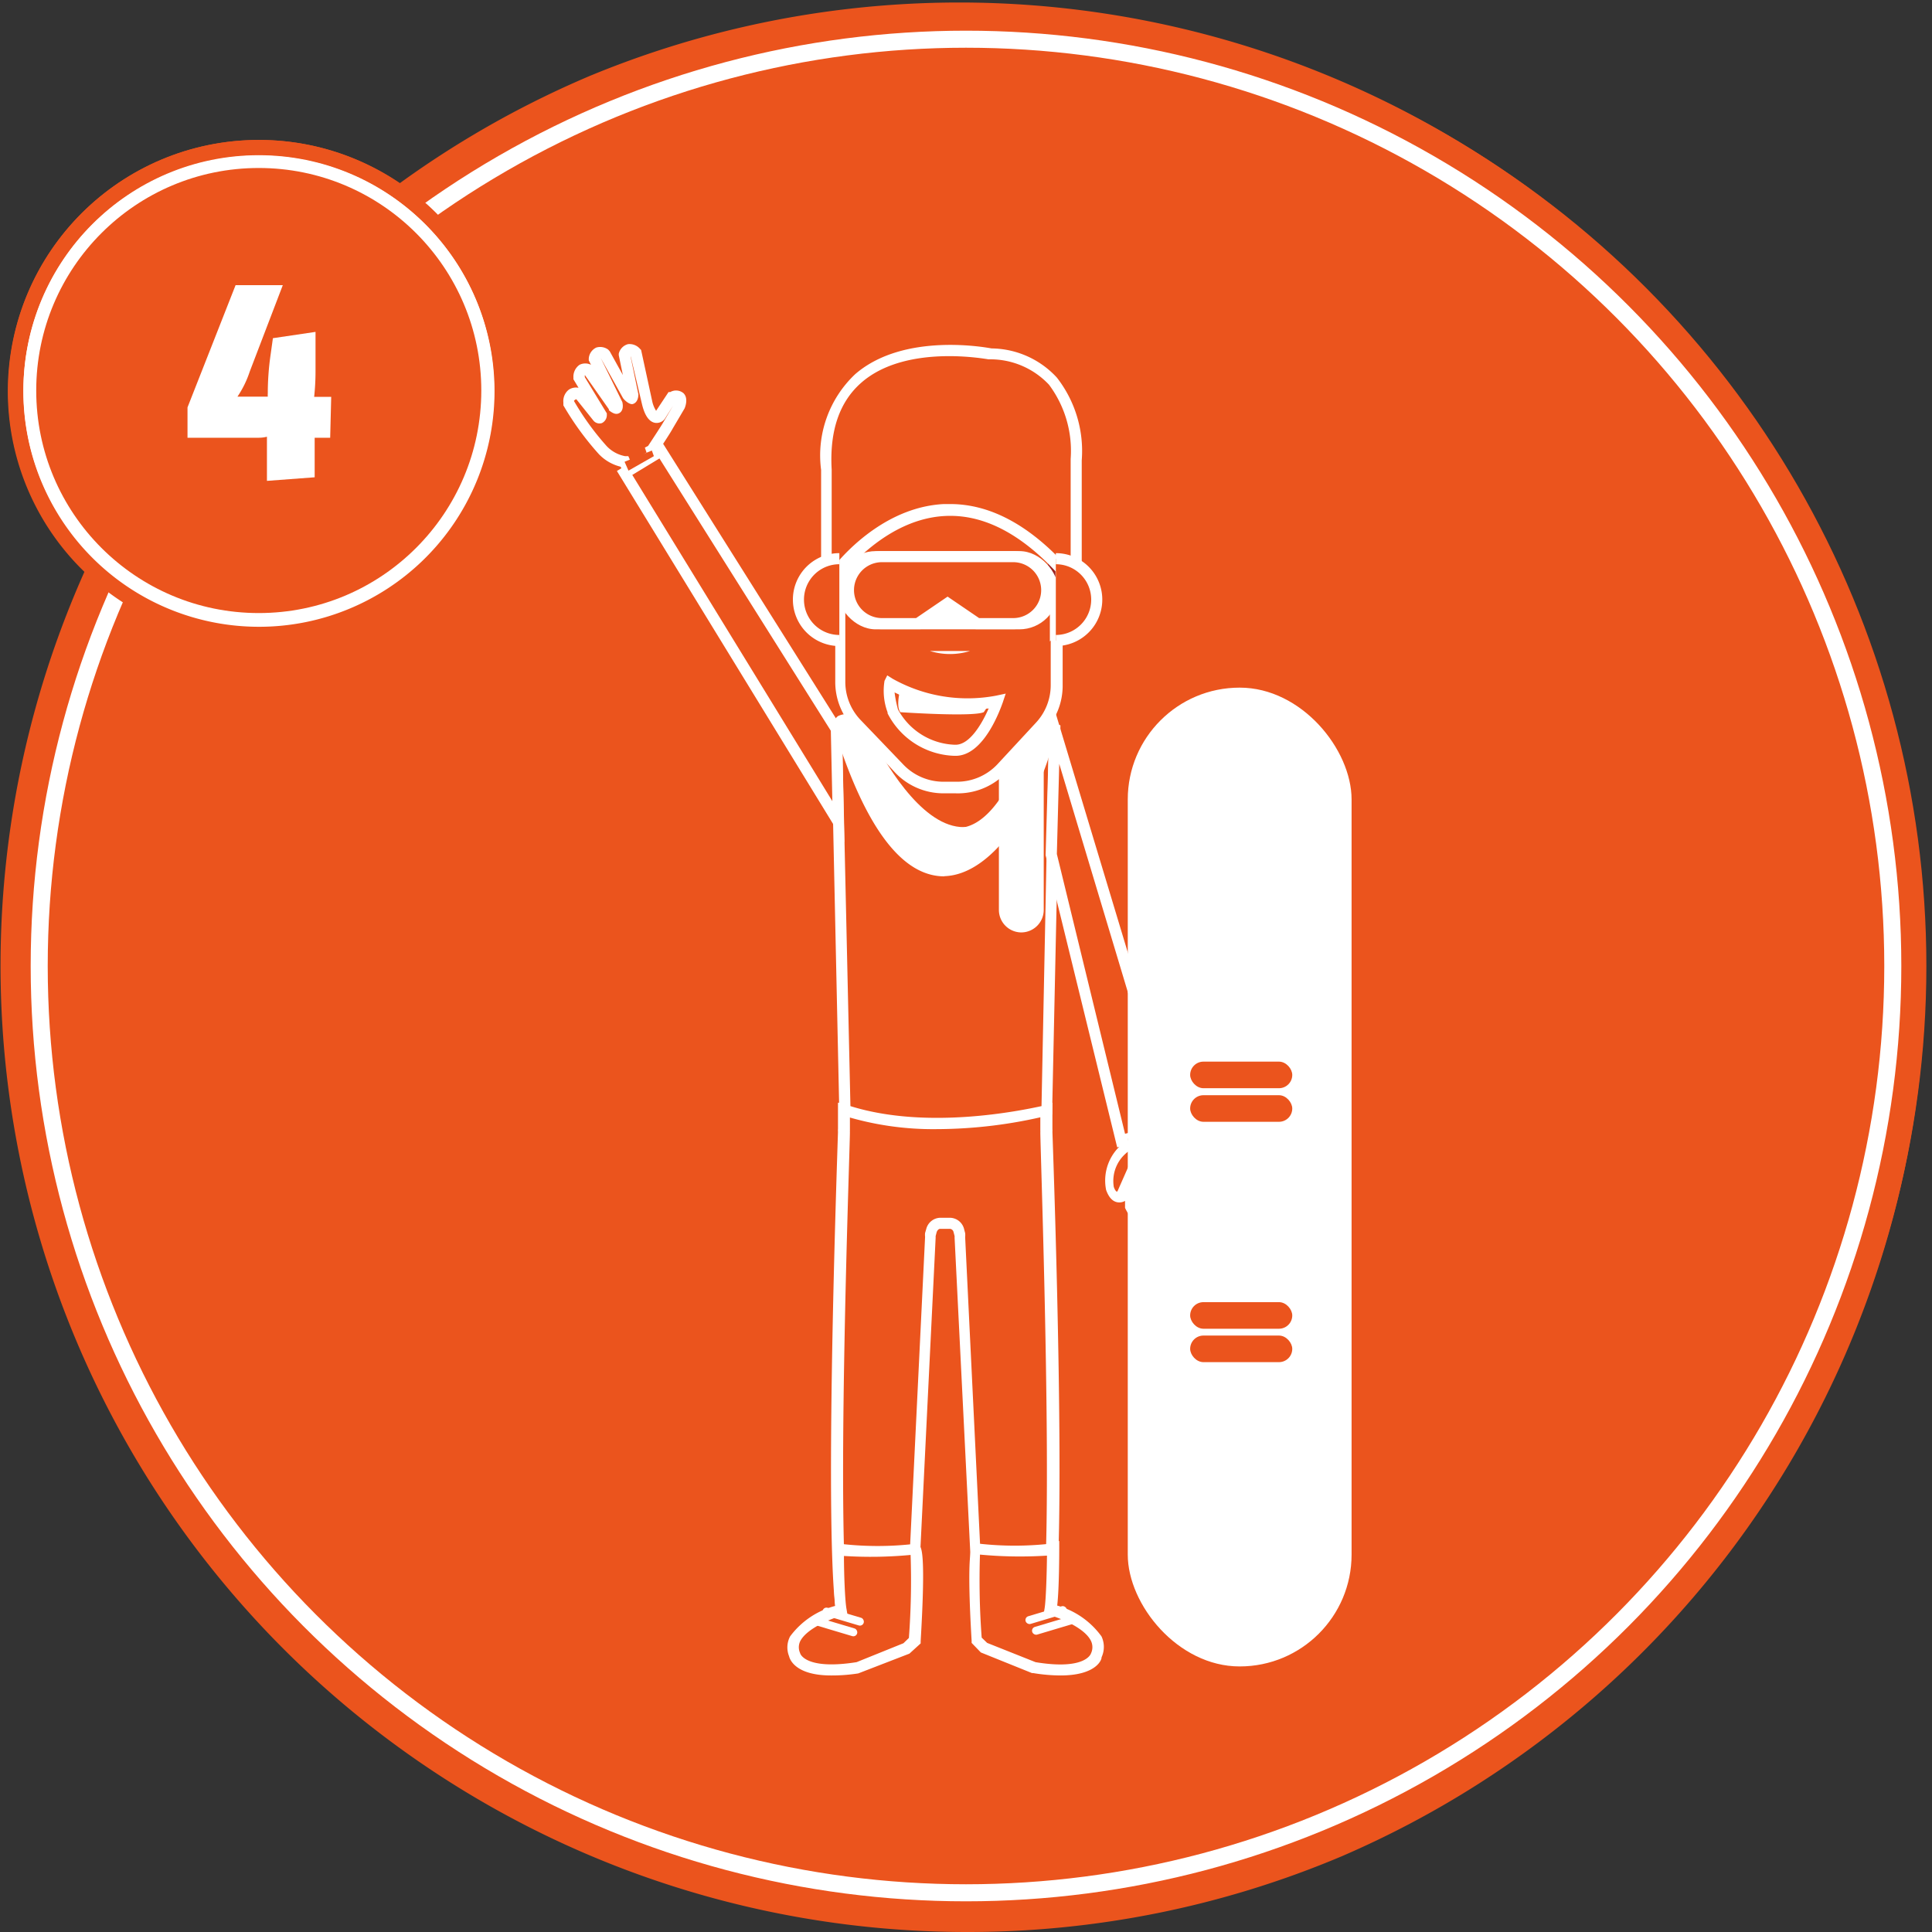 <svg xmlns="http://www.w3.org/2000/svg" viewBox="0 0 113.34 113.34"><rect x="0" y="0" width="113.34" height="113.34" fill="#333333" stroke="none"/><title>Circle-4-fastcover guy with snow outfit</title><g id="bee8bd86-d929-4937-8dd1-0b7ae94a5948" data-name="Layer 2"><g id="3acd8783-0af0-43f3-9fa6-7b8c524bccd2" data-name="Layer 1"><circle cx="56.67" cy="56.67" r="56.34" fill="#eb541d"/><path d="M56.67,113.34A56.69,56.69,0,0,1,34.61,4.45,56.69,56.69,0,0,1,78.73,108.89,56.32,56.32,0,0,1,56.67,113.34ZM56.67.66a56,56,0,1,0,56,56A56.08,56.08,0,0,0,56.67.66Z" fill="#eb541d"/><circle cx="56.67" cy="56.67" r="54.37" fill="none" stroke="#fff" stroke-miterlimit="10"/><circle cx="15.18" cy="22.91" r="14.7" fill="#eb541d"/><path d="M15.18,37.69a14.74,14.74,0,1,1,5.75-1.16A14.69,14.69,0,0,1,15.18,37.69Zm0-29.39A14.61,14.61,0,1,0,29.79,22.91,14.63,14.63,0,0,0,15.18,8.3Z" fill="#eb541d"/><circle cx="15.18" cy="22.91" r="13.43" fill="#eb541d" stroke="#fff" stroke-miterlimit="10" stroke-width="0.75"/><path d="M15.18,36.77a13.82,13.82,0,1,1,5.39-1.09A13.77,13.77,0,0,1,15.18,36.77Zm0-27.55A13.69,13.69,0,1,0,28.87,22.91,13.71,13.71,0,0,0,15.18,9.22Z" fill="#fff"/><path d="M19.37,25.68H18.8l-.34,0q0,.35,0,.64V28l-2.8.21V26l0-.38a1.93,1.93,0,0,1-.5.06H11V23.9l2.82-7.17h2.77l-1.94,5.07a5.92,5.92,0,0,1-.72,1.47l.37,0h1.2l.21,0a1.38,1.38,0,0,1,0-.19,15.85,15.85,0,0,1,.16-2.24l.14-1,2.5-.37v2.27a14,14,0,0,1-.08,1.54h1Z" fill="#fff"/><path d="M61.38,66.28a.69.69,0,0,1,0,.14c.05,1.47.9,25.32,0,28.72a.74.74,0,0,0,0,.19h0a.6.6,0,0,1-.47.62,24.52,24.52,0,0,1-3,.29.58.58,0,0,1-.52-.59L56.34,72.58a.7.7,0,0,0,0-.16l-.07-.23a.55.55,0,0,0-.51-.43h-.59a.55.55,0,0,0-.51.43l-.07.23a.7.7,0,0,0,0,.16L53.43,95.65a.58.58,0,0,1-.52.59A24.52,24.52,0,0,1,50,96a.6.6,0,0,1-.47-.62h0a.74.74,0,0,0,0-.19c-.88-3.41,0-27.25,0-28.72a.69.69,0,0,1,0-.14l0-1.25H61.41Z" fill="#eb541d"/><path d="M52.85,96.56a25.73,25.73,0,0,1-2.94-.29.93.93,0,0,1-.75-.94.42.42,0,0,0,0-.11c-.88-3.41-.08-26.23,0-28.82a1,1,0,0,1,0-.17l0-1.54H61.74l0,1.55a1,1,0,0,1,0,.16c.09,2.59.89,25.41,0,28.82a.4.4,0,0,0,0,.11.93.93,0,0,1-.75.94,23.83,23.83,0,0,1-3,.29.9.9,0,0,1-.84-.9L56,72.6a.39.39,0,0,0,0-.09l-.06-.23a.24.24,0,0,0-.2-.19h-.59c-.08,0-.16.08-.2.19l-.06.23a.43.43,0,0,0,0,.08L53.76,95.66a.9.9,0,0,1-.84.9Zm2.3-25.12h.59a.87.87,0,0,1,.82.67l.06.23a1,1,0,0,1,0,.23l1.12,23.06c0,.17.11.28.2.28a24.59,24.59,0,0,0,2.9-.28.29.29,0,0,0,.19-.3,1.06,1.06,0,0,1,0-.27c.87-3.38,0-27.6,0-28.63a.39.39,0,0,0,0-.08v0l0-1H49.86l0,1a.36.36,0,0,0,0,.07c0,1-.9,25.26,0,28.63a1.05,1.05,0,0,1,0,.27.29.29,0,0,0,.19.3,25.63,25.63,0,0,0,2.9.28c.09,0,.19-.11.2-.28l1.12-23.06a1,1,0,0,1,0-.23l.07-.24A.87.87,0,0,1,55.15,71.44Z" fill="#fff"/><path d="M51.09,93.12" fill="#ac2924"/><path d="M53.66,90.88a21.18,21.18,0,0,1-4.48,0s0,2.85.16,3.56c0,0-3.42,1-2.73,2.66,0,0,.27,1.29,3.69.73l2.9-1.15.46-.44S54,90.85,53.66,90.88Z" fill="#eb541d"/><path d="M48.76,98.29c-2.16,0-2.44-1-2.47-1.13A1.39,1.39,0,0,1,46.35,96,4.81,4.81,0,0,1,49,94.21c-.1-1-.12-3.22-.12-3.33v-.46l.44.15a18.82,18.82,0,0,0,4.34,0h.15l.13.11c.11.11.38.38.07,5.6v.13l-.66.6-3,1.16A10,10,0,0,1,48.76,98.29Zm.75-7c0,1,.06,2.63.15,3.1l.05.29-.28.08c-.56.16-2.1.74-2.49,1.53a.81.81,0,0,0,0,.69c0,.05.34,1,3.31.53L53,96.4l.32-.31a45.15,45.15,0,0,0,.1-4.87A24.88,24.88,0,0,1,49.51,91.28Z" fill="#fff"/><path d="M57.31,90.88a21.18,21.18,0,0,0,4.48,0s0,2.85-.16,3.56c0,0,3.42,1,2.73,2.66,0,0-.27,1.29-3.69.73l-2.9-1.15-.46-.44S57,90.85,57.31,90.88Z" fill="#eb541d"/><path d="M62.21,98.29a10,10,0,0,1-1.6-.14l-.07,0-3-1.21L57,96.38v-.13c-.31-5.23,0-5.49.07-5.6l.11-.1h.18a18.78,18.78,0,0,0,4.34,0l.44-.15v.46c0,.11,0,2.34-.12,3.33A4.81,4.81,0,0,1,64.62,96a1.45,1.45,0,0,1,0,1.23C64.65,97.31,64.37,98.29,62.21,98.29Zm-1.46-.78C63.71,98,64,97,64,97a.85.85,0,0,0,0-.74c-.39-.8-1.93-1.38-2.49-1.53l-.28-.08.05-.29c.08-.47.13-2.06.14-3.1a25,25,0,0,1-3.93-.06,45.15,45.15,0,0,0,.1,4.87l.32.31Z" fill="#fff"/><path d="M49.55,65.13,49.07,42.8l2.53-.73h7.74l2.53.73-.48,22.33S54.81,66.88,49.55,65.13Z" fill="#eb541d"/><path d="M55,66.24a17.74,17.74,0,0,1-5.54-.8l-.22-.07-.49-22.81,2.86-.81h7.83l2.77.8-.49,22.83-.24.06A27.81,27.81,0,0,1,55,66.24Zm-5.11-1.35c4.52,1.41,10,.26,11.21,0L61.54,43l-2.25-.65H51.64L49.4,43Z" fill="#fff"/><rect x="58.92" y="42.21" width="1.98" height="12.17" rx="0.99" ry="0.99" fill="#fff"/><path d="M59.91,54.7a1.32,1.32,0,0,1-1.31-1.31V43.2a1.31,1.31,0,0,1,2.63,0V53.39A1.32,1.32,0,0,1,59.91,54.7Zm0-12.17a.66.66,0,0,0-.66.66V53.39a.66.66,0,1,0,1.33,0V43.2A.66.66,0,0,0,59.91,42.53Z" fill="#fff"/><path d="M55.5,68.24" fill="#e05d39"/><polygon points="36.64 27.73 38.78 26.41 49.07 42.8 49.18 48.22 36.64 27.73" fill="#eb541d"/><path d="M49.53,49.41,36.19,27.63,38.88,26,49.39,42.7ZM37.08,27.84,48.83,47l-.09-4.13-10.07-16Z" fill="#fff"/><polyline points="61.87 42.8 61.66 50.14 65.78 66.91 68.9 66.12 61.87 42.8" fill="#eb541d"/><path d="M65.54,67.31,61.34,50.17l.27-9.39,7.71,25.57ZM62,50.1l4,16.41,2.47-.63L62.14,44.81Z" fill="#fff"/><polygon points="66.16 66.79 66.25 67.96 67.95 67.34 67.53 66.47 66.16 66.79" fill="#e6bd85"/><path d="M39.44,23.28l-.72,1.14s-.42.5-.76-.77l-.63-2.91s-.46-.52-.7.17l.46,2.21s0,.55-.31,0l-1.31-2.38s-.5-.37-.63.31l1.29,2.62s.11.53-.24.18l-1.38-2.19s-.55-.28-.59.48l1.29,2.12s0,.33-.24.11l-1.05-1.31s-.59-.22-.59.52a17.61,17.61,0,0,0,2,2.82,2.21,2.21,0,0,0,1.25.66l.24.53,1.45-.9-.1-.27h0s.81-1.22,1-1.49l.66-1.12S40.2,23,39.44,23.28Z" fill="#eb541d"/><path d="M36.73,28.08l-.32-.7a2.63,2.63,0,0,1-1.27-.73,17,17,0,0,1-2.09-2.87l0-.08v-.09a.85.85,0,0,1,.32-.75.76.76,0,0,1,.57-.11l-.3-.5v-.1A.85.85,0,0,1,34,21.4a.76.76,0,0,1,.67,0l-.13-.26,0-.11a.77.77,0,0,1,.44-.64.79.79,0,0,1,.7.12l.09.1L36.54,22l-.24-1.16,0-.09a.75.75,0,0,1,.54-.56.81.81,0,0,1,.71.28l.06.06.65,3a1.71,1.71,0,0,0,.23.57L39.22,23l.1,0a.68.68,0,0,1,.78.07c.28.28.12.75.06.89l-.69,1.17c-.12.23-.67,1.07-.89,1.39l.13.36Zm-3.06-4.56a15.87,15.87,0,0,0,1.92,2.65,2,2,0,0,0,1.08.59l.19,0,.16.36.91-.57-.1-.29.19-.1c.25-.38.79-1.2.9-1.4l.56-.95-.48.76a.6.6,0,0,1-.6.23c-.44-.1-.64-.68-.74-1.1L37,20.9l0,0,0,.05.45,2.18c0,.3-.12.51-.32.57s-.52-.24-.59-.36L35.24,21h0v0l1.27,2.59c.07.32,0,.55-.19.65s-.38,0-.6-.17l0-.06L34.31,22h0a.52.52,0,0,0,0,.13l1.29,2.12v.1a.52.52,0,0,1-.29.47.46.46,0,0,1-.5-.15l-1-1.25h0A.24.24,0,0,0,33.67,23.52Z" fill="#fff"/><path d="M66.26,67.15s1.73-.76,2.4.06l1.49,1.9s.21,1.6-.91.49c0,0,.17,2.1-1.06.45,0,0,.43,2.2-.85.57,0,0-.3-.38-.27.18,0,0-.2,1.11-.77-.09l-.11-1.3L66,70s-.49.56-.81-.34A2.48,2.48,0,0,1,66.26,67.15Z" fill="#eb541d"/><path d="M66.76,71.6c-.36,0-.59-.39-.76-.74l0-.11,0-.3a.67.67,0,0,1-.45.08c-.29-.05-.51-.3-.66-.72a2.79,2.79,0,0,1,1.24-2.91l.06,0c.2-.09,2-.83,2.78.15l1.55,2v.09c0,.22.09,1-.36,1.2a.62.62,0,0,1-.56,0,.84.84,0,0,1-.44.73.6.6,0,0,1-.54-.07.68.68,0,0,1-.33.6c-.31.14-.63-.08-.92-.4a.66.66,0,0,1-.49.48Zm-.14-1,.11.2v0c0-.15,0-.48.28-.58a.51.51,0,0,1,.57.22,3.12,3.12,0,0,0,.34.38,3.36,3.36,0,0,0-.06-.68l-.27-1.4.85,1.15a2.13,2.13,0,0,0,.43.47,2.25,2.25,0,0,0,0-.69l-.07-.88.63.62a1.48,1.48,0,0,0,.34.28,1.45,1.45,0,0,0,0-.41l-1.43-1.83c-.41-.49-1.57-.15-2,0a2.15,2.15,0,0,0-1,2.18c.08.23.16.27.16.27l.05,0L66.39,68Z" fill="#fff"/><polygon points="36.64 27.09 38.24 26.43 38.36 26.76 36.87 27.61 36.64 27.09" fill="#eb541d"/><path d="M50.54,42s6.19,14.53,10.75.22c0,0,.88-.42.54,1-1.25,5-7.43,14.46-12.24-.83C49.35,41.56,50.28,41.76,50.54,42Z" fill="#fff"/><path d="M50.22,42.39s6.19,14.53,10.75.22c0,0,.88-.42.54,1-1.25,5-7.43,14.46-12.24-.83C49,42,50,42.19,50.22,42.39Z" fill="#fff"/><path d="M55.39,51.41c-2.48,0-4.64-2.88-6.43-8.57a.67.67,0,0,1,.2-.83,1.24,1.24,0,0,1,1.26.11l.07.05,0,.08c0,.06,2.78,6.49,5.78,6.32,1.61-.08,3.12-2.18,4.36-6.07l0-.13.13-.06a.82.82,0,0,1,.82.05c.41.33.23,1,.17,1.27-.77,3.08-3.31,7.67-6.34,7.77Zm-5.84-8.87s0,0,0,.11c1.69,5.38,3.7,8.17,5.89,8.12,2.57-.08,5-4.27,5.73-7.27.12-.49,0-.62,0-.62h0c-1.34,4.13-3,6.27-4.9,6.36H56.2c-3.2,0-5.86-5.77-6.24-6.62A.84.84,0,0,0,49.54,42.54Z" fill="#fff"/><path d="M49.26,33.07s-2.82.9,0,4.22Z" fill="#eb541d"/><path d="M49.59,38.17,49,37.5c-1.1-1.29-1.52-2.41-1.26-3.33a2.26,2.26,0,0,1,1.41-1.41l.42-.14Zm-.65-4.57a1.4,1.4,0,0,0-.56.75,2.52,2.52,0,0,0,.56,2Z" fill="#fff"/><path d="M58,28.83l-6.1-.1C50,29,49.26,33,49.26,34.58V40a3.57,3.57,0,0,0,1,2.43l2.5,2.69a3.57,3.57,0,0,0,2.61,1.14h.73a3.57,3.57,0,0,0,2.62-1.14L61,42.61a3.57,3.57,0,0,0,1-2.43V33.06C61.92,30.7,60.32,28.2,58,28.83Z" fill="#eb541d"/><path d="M56.07,46.54h-.73a3.91,3.91,0,0,1-2.85-1.24L50,42.61a3.88,3.88,0,0,1-1-2.65V34.58c0-1.48.73-5.87,3-6.17l6.1.09a2.77,2.77,0,0,1,2.45.5,5.19,5.19,0,0,1,1.79,4.05v7.13a3.88,3.88,0,0,1-1,2.65l-2.28,2.46A3.91,3.91,0,0,1,56.07,46.54ZM51.94,29.06c-1.51.21-2.35,3.76-2.35,5.53V40a3.23,3.23,0,0,0,.87,2.21L53,44.86a3.26,3.26,0,0,0,2.38,1h.73a3.25,3.25,0,0,0,2.38-1l2.28-2.46a3.23,3.23,0,0,0,.87-2.21V33.06a4.59,4.59,0,0,0-1.53-3.54,2.11,2.11,0,0,0-1.93-.38h0Z" fill="#fff"/><path d="M61.92,33.07s2.75,1.43,0,3.84Z" fill="#eb541d"/><path d="M61.59,37.63v-5.1l.48.25a2.7,2.7,0,0,1,1.38,1.84,3,3,0,0,1-1.32,2.54Zm.65-3.92v2.42a1.91,1.91,0,0,0,.56-1.43A1.66,1.66,0,0,0,62.24,33.71Z" fill="#fff"/><path d="M52.17,40.09a9.29,9.29,0,0,0,6.33,1S57.54,44,56,44a4.27,4.27,0,0,1-3.67-2.32S52,40.43,52.17,40.09Z" fill="#eb541d"/><path d="M56.06,44.34H56a4.56,4.56,0,0,1-3.93-2.49l0-.06a3.61,3.61,0,0,1-.18-1.85l.16-.32.3.19a9,9,0,0,0,6.09,1l.56-.12-.18.54C58.7,41.55,57.74,44.34,56.06,44.34Zm0-.65h0c.84,0,1.56-1.26,1.94-2.13a9.6,9.6,0,0,1-5.52-.94,7,7,0,0,0,.2,1A3.94,3.94,0,0,0,56,43.69Z" fill="#fff"/><path d="M52.82,40.42s-.28,1,0,1.36c0,0,4.23.29,4.89,0a3.1,3.1,0,0,0,.33-.56A7.89,7.89,0,0,1,52.82,40.42Z" fill="#fff"/><circle cx="53.08" cy="35.18" r="1.13" fill="#fff"/><circle cx="53.64" cy="34.99" r="0.34" fill="#231f20"/><circle cx="58.36" cy="35.18" r="1.13" fill="#fff"/><circle cx="58.92" cy="34.99" r="0.34" fill="#231f20"/><path d="M54.55,33.07a3.79,3.79,0,0,0-1.86.07,2.84,2.84,0,0,0-.8.41,9.72,9.72,0,0,0-.76.63,3.76,3.76,0,0,1,.19-.48,2.34,2.34,0,0,1,.31-.43,2.09,2.09,0,0,1,2.92-.2Z" fill="#f05a28"/><path d="M56.91,33.07a2.09,2.09,0,0,1,2.92.2,2.34,2.34,0,0,1,.31.43,3.76,3.76,0,0,1,.19.48,9.72,9.72,0,0,0-.76-.63,2.84,2.84,0,0,0-.8-.41A3.79,3.79,0,0,0,56.91,33.07Z" fill="#f05a28"/><path d="M54.55,38.19a4,4,0,0,0,2.36,0" fill="#fff"/><polygon points="61.66 33.49 61.66 34.99 61.92 34.99 61.92 33.36 61.66 33.49" fill="#9d2320"/><polygon points="49.26 33.49 49.26 34.99 49.53 34.99 49.53 33.36 49.26 33.49" fill="#9d2320"/><path d="M49.62,35.41l-1-4.66a4.67,4.67,0,0,1,3.19-5.57s4.71-1.73,5.53-2.43c0,0-.41.78,0,1l1.93-1-.69,1a5.77,5.77,0,0,0,2.59-1.2,2.68,2.68,0,0,1-.92,1.69c-.76.49,1.26-.56,1.26-.56s0,1.06-.6,1.38c0,0,2.53.14,1.58,5.71l-1,4.62s.57-5.57-2.31-6.12c0,0-2.31-.83-7.3,0C51.9,29.29,49.37,29.17,49.62,35.41Z" fill="#9d2320"/><rect x="49.09" y="32.33" width="13" height="4.59" rx="2.29" ry="2.29" fill="#fff"/><path d="M59.44,36.58h-2.1l-1.75-1.17-1.72,1.17H51.74a2,2,0,0,1-2.1-2h0a2,2,0,0,1,2.1-2h7.7a2,2,0,0,1,2.1,2h0A2,2,0,0,1,59.44,36.58Z" fill="#eb541d"/><path d="M59.44,36.91h-2.2L55.59,35.8,54,36.91H51.74a2.29,2.29,0,1,1,0-4.58h7.7a2.29,2.29,0,1,1,0,4.58Zm-2-.65h2a1.64,1.64,0,1,0,0-3.28h-7.7a1.64,1.64,0,1,0,0,3.28h2L55.59,35Z" fill="#fff"/><rect x="47.6" y="95.2" width="2.74" height="0.47" rx="0.23" ry="0.23" transform="translate(29.38 -10.03) rotate(16.64)" fill="#fff"/><rect x="48.21" y="94.6" width="2.51" height="0.47" rx="0.23" ry="0.23" transform="translate(29.23 -10.19) rotate(16.64)" fill="#fff"/><rect x="60.49" y="95.11" width="2.74" height="0.47" rx="0.23" ry="0.23" transform="translate(148.44 168.98) rotate(163.36)" fill="#fff"/><rect x="60.12" y="94.52" width="2.51" height="0.47" rx="0.23" ry="0.23" transform="translate(147.31 167.96) rotate(163.36)" fill="#fff"/><rect x="66.16" y="40.34" width="13.13" height="57.42" rx="6.56" ry="6.56" fill="#fff"/><path d="M48.49,34.37s6.54-10.08,14.63,0l0-7.45S63.7,21,58,20.76c0,0-10-2-9.55,6.8Z" fill="#eb541d"/><path d="M48.17,35.47v-7.9a6.55,6.55,0,0,1,2-5.62c2.87-2.49,7.76-1.55,8-1.51A5.28,5.28,0,0,1,62,22.15,7,7,0,0,1,63.46,27l0,8.34-.58-.72c-2.42-3-4.91-4.48-7.44-4.35-3.95.2-6.64,4.28-6.67,4.32Zm7.57-5.9c2.42,0,4.79,1.31,7.07,3.91l0-6.56a6.48,6.48,0,0,0-1.27-4.35A4.72,4.72,0,0,0,58,21.08c-.1,0-4.83-.93-7.46,1.36-1.29,1.12-1.88,2.83-1.75,5.11v5.84c1-1.28,3.4-3.66,6.58-3.82Z" fill="#fff"/><rect x="69.82" y="62.28" width="5.99" height="1.56" rx="0.78" ry="0.78" fill="#eb541d"/><rect x="69.82" y="64.25" width="5.99" height="1.56" rx="0.78" ry="0.78" fill="#eb541d"/><rect x="69.82" y="76.39" width="5.99" height="1.56" rx="0.78" ry="0.78" fill="#eb541d"/><rect x="69.82" y="78.35" width="5.99" height="1.56" rx="0.78" ry="0.78" fill="#eb541d"/><path d="M49.24,37.58a2.4,2.4,0,1,1,0-4.8" fill="#eb541d"/><path d="M49.24,37.9a2.72,2.72,0,0,1,0-5.45v.65a2.07,2.07,0,0,0,0,4.15Z" fill="#fff"/><path d="M61.94,37.58a2.4,2.4,0,0,0,0-4.8" fill="#eb541d"/><path d="M61.94,37.9v-.65a2.07,2.07,0,1,0,0-4.15v-.65a2.72,2.72,0,1,1,0,5.45Z" fill="#fff"/></g></g></svg>